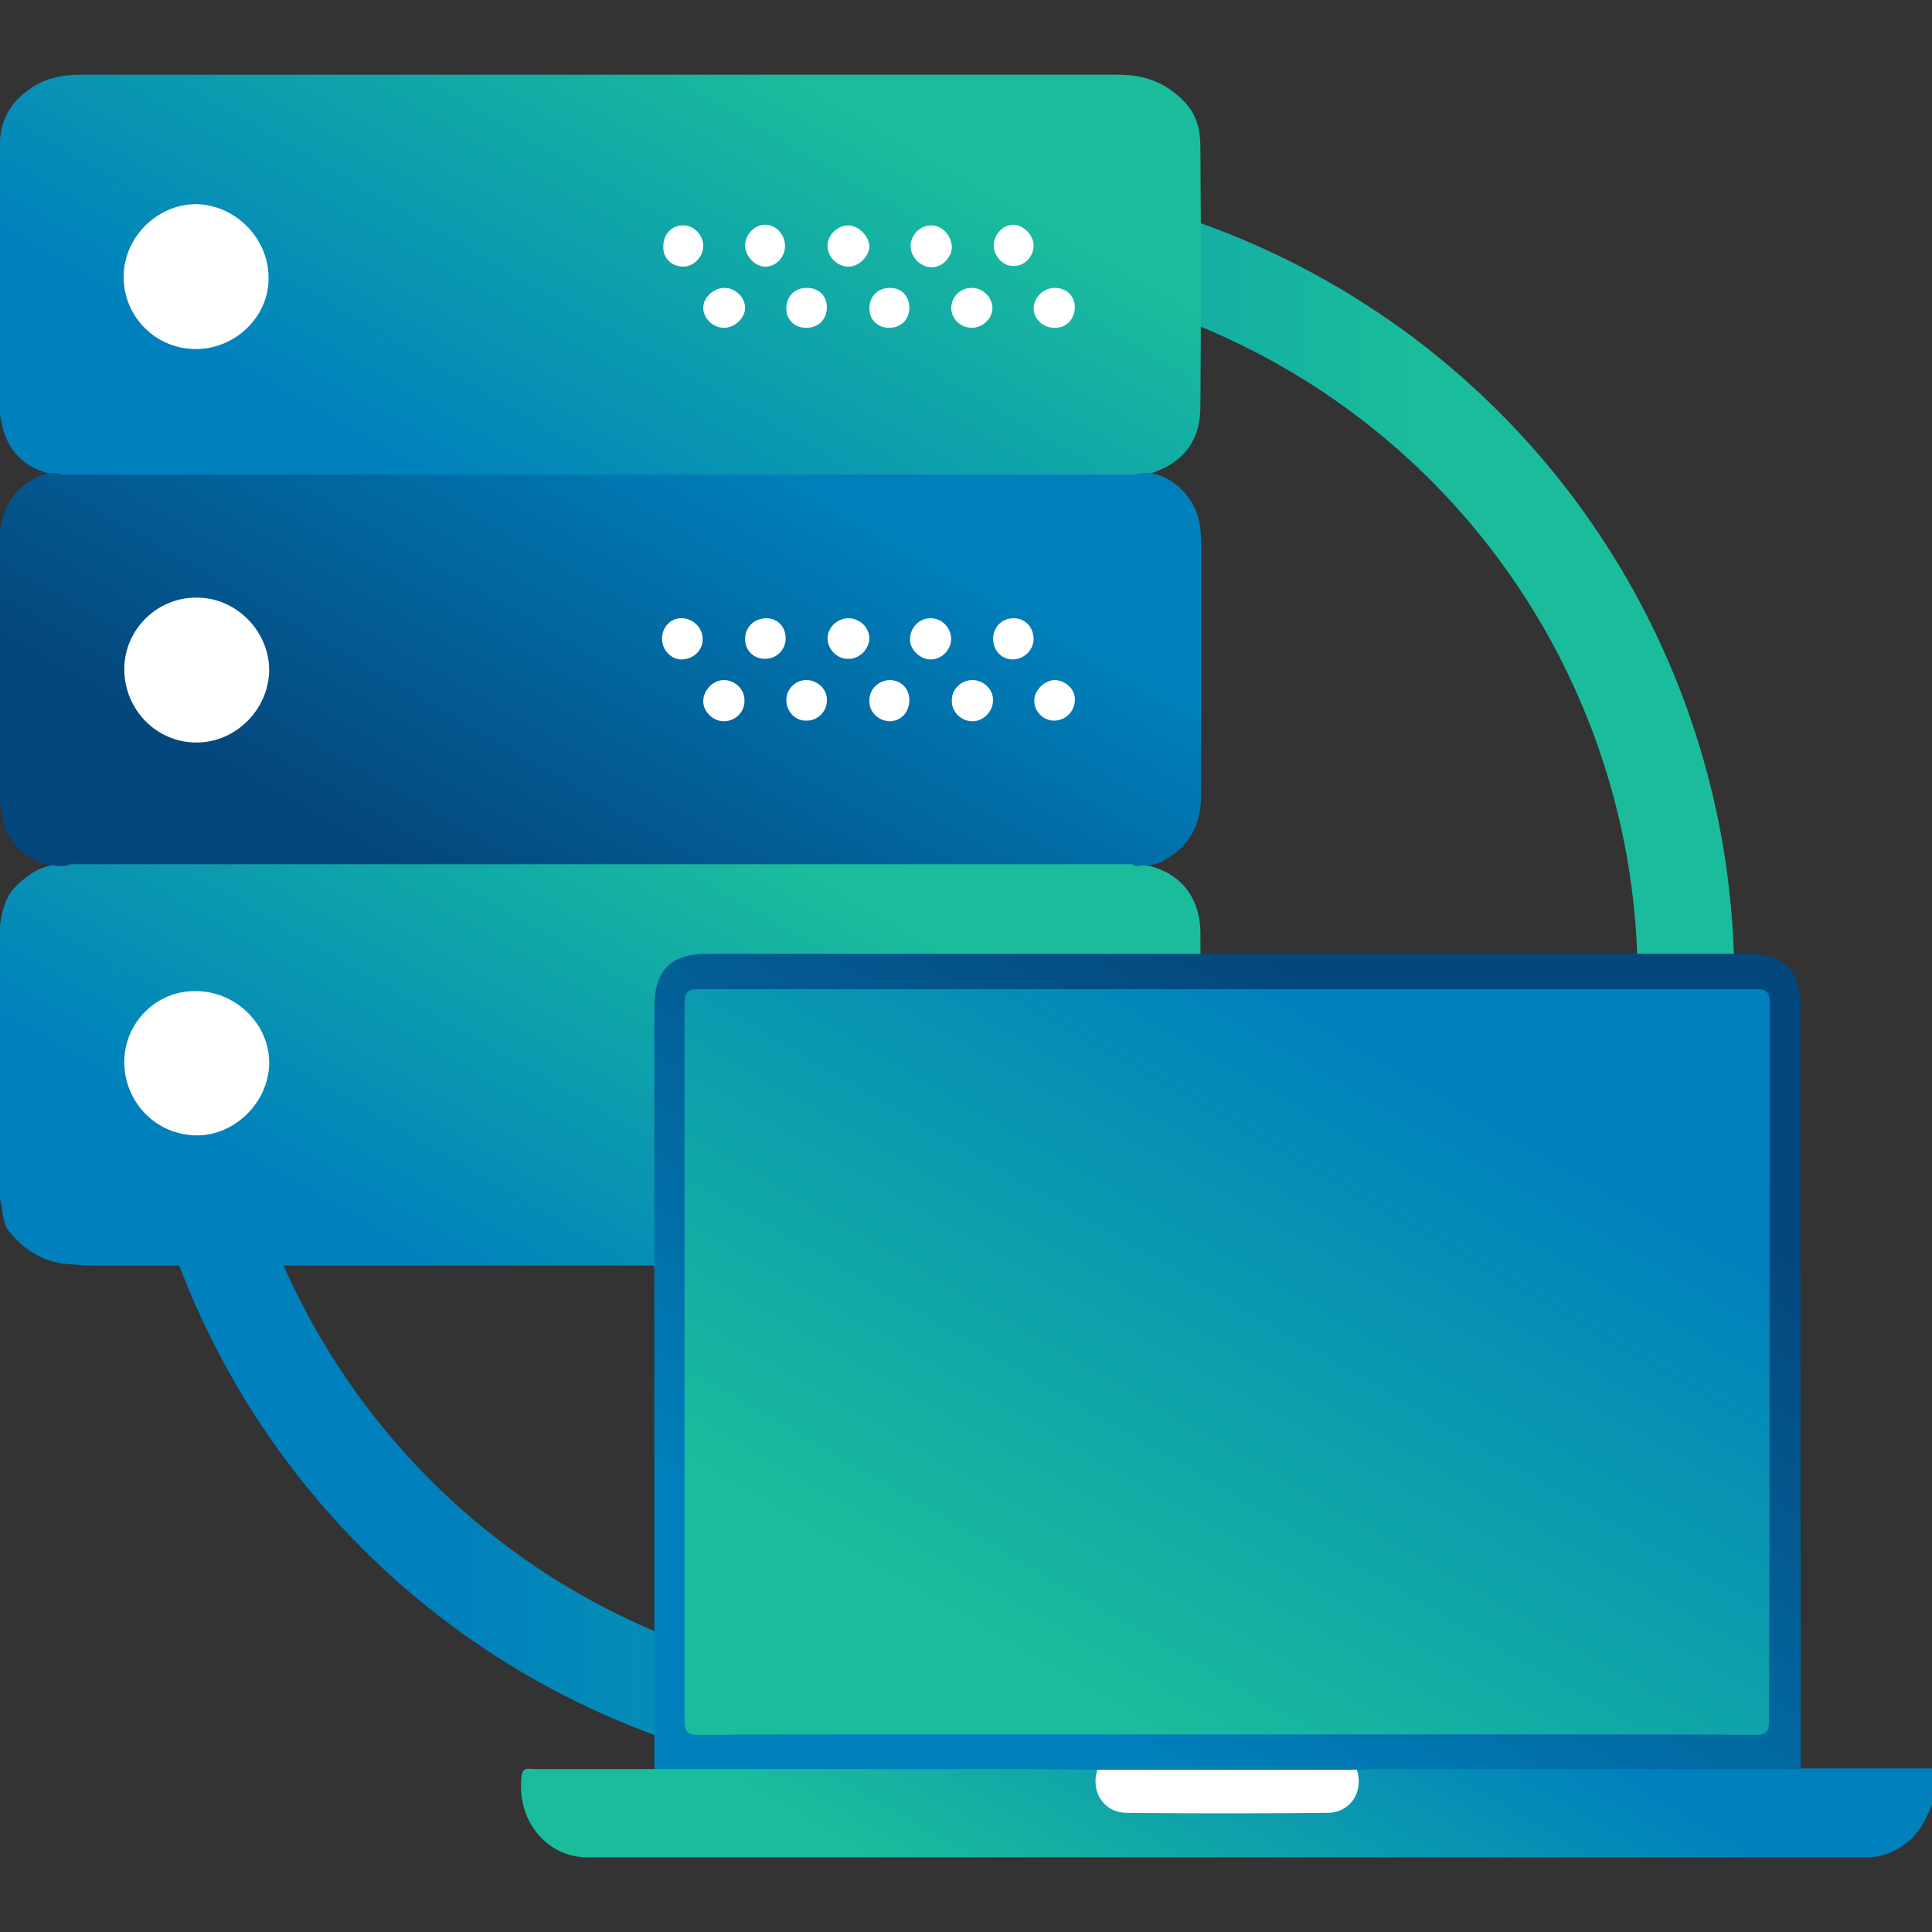 <?xml version="1.0" encoding="utf-8"?>
<!-- Generator: Adobe Illustrator 25.2.1, SVG Export Plug-In . SVG Version: 6.00 Build 0)  -->
<svg version="1.1" id="Livello_1" xmlns="http://www.w3.org/2000/svg" xmlns:xlink="http://www.w3.org/1999/xlink" x="0px" y="0px"
	 viewBox="0 0 300 300" style="enable-background:new 0 0 300 300;" xml:space="preserve">
<rect x="0" y="0" width="300" height="300" fill="#333333" stroke="none"/>
<style type="text/css">
	.st0{fill:none;stroke:url(#SVGID_1_);stroke-width:15;stroke-miterlimit:10;}
	.st1{fill:url(#SVGID_2_);}
	.st2{fill:url(#SVGID_3_);}
	.st3{fill:url(#SVGID_4_);}
	.st4{fill:#FFFFFF;}
	.st5{fill:url(#SVGID_5_);}
	.st6{fill:url(#SVGID_6_);}
	.st7{fill:url(#SVGID_7_);}
</style>
<g>
	<linearGradient id="SVGID_1_" gradientUnits="userSpaceOnUse" x1="19.732" y1="152.233" x2="269.292" y2="152.233">
		<stop  offset="0.2" style="stop-color:#0080BD"/>
		<stop  offset="0.8" style="stop-color:#1ABC9C"/>
	</linearGradient>
	<circle class="st0" cx="144.5" cy="152.2" r="117.3"/>
	<g>
		<linearGradient id="SVGID_2_" gradientUnits="userSpaceOnUse" x1="58.416" y1="103.265" x2="127.954" y2="-17.179">
			<stop  offset="0.2" style="stop-color:#0080BD"/>
			<stop  offset="0.8" style="stop-color:#1ABC9C"/>
		</linearGradient>
		<path class="st1" d="M0,64.3C0,50.2,0,36,0,21.8c0.2-3.7,2.1-6.4,5.1-8.3c2.3-1.5,4.9-1.9,7.7-1.9c27.2,0,54.3,0,81.5,0
			c26.4,0,52.9,0,79.3,0c4.1,0,7.5,1.2,10.4,4.3c2,2.1,2.4,4.6,2.4,7.2c0.1,13.3,0.1,26.7,0,40c0,5.5-2.8,8.9-8,10.5
			c-0.7,0.2-1.2,0.7-2,0.9c-1.3,0.2-2.7,0.2-4,0.2c-52.8,0-105.6,0-158.5,0c-1.2,0-2.4,0-3.6-0.1c-2.3-1.1-4.9-1.4-6.9-3.2
			C1.2,69.5,0.4,67.1,0,64.3z"/>
		<linearGradient id="SVGID_3_" gradientUnits="userSpaceOnUse" x1="58.331" y1="225.229" x2="127.894" y2="104.743">
			<stop  offset="0.2" style="stop-color:#0080BD"/>
			<stop  offset="0.8" style="stop-color:#1ABC9C"/>
		</linearGradient>
		<path class="st2" d="M0,186.2c0-14.2,0-28.4,0-42.6c0.4-2.4,0.9-4.7,2.9-6.4c1.8-1.6,3.7-2.9,6.2-2.9c0.8-0.1,1.4-0.9,2.3-0.9
			c1.4-0.1,2.8-0.1,4.2-0.1c51.8,0,103.6,0,155.4,0c1.5,0,2.9-0.1,4.4,0.1c0.8,0,1.4,0.8,2.2,0.9c5.4,0.9,8.8,4.8,8.8,10.7
			c0.1,13.3,0,26.6,0,39.8c0.1,7.3-5.7,11.4-12.2,11.7c-1,0-2.1,0-3.1,0c-52,0-104,0-156.1,0c-1.8,0-3.5-0.1-5.3-0.3
			c-3.5-0.5-6.2-2.4-8.3-5C0.3,189.8,0.5,187.9,0,186.2z"/>
		<linearGradient id="SVGID_4_" gradientUnits="userSpaceOnUse" x1="58.354" y1="164.242" x2="127.922" y2="43.746">
			<stop  offset="0.2" style="stop-color:#04477C"/>
			<stop  offset="0.8" style="stop-color:#0080BB"/>
		</linearGradient>
		<path class="st3" d="M175.8,134.2c-1.1,0-2.2,0-3.3,0c-53,0-105.9,0-158.9,0c-0.9,0-1.8,0-2.7,0c-0.4,0.2-0.9,0.3-1.4,0.3
			c-5.1-0.2-8.6-3.4-9.3-8.4c0-0.3,0.1-0.7-0.2-1C0,111,0,97,0,82.9c0.3-4.2,2.3-7.3,6.2-9c1.2-0.5,2.3-0.6,3.5-0.2
			c1.1,0,2.2,0,3.3,0c54.2,0,108.3,0,162.5,0c0.4,0,0.7,0,1.1-0.1c2.6-0.7,5.8,0.8,7.9,3.6c1.6,2.1,2,4.5,2,7c0,13.1,0,26.2,0,39.3
			c0,4.7-1.9,8.1-6.1,10.3c-1.1,0.6-2.2,0.5-3.3,0.6C176.6,134.6,176.2,134.5,175.8,134.2z"/>
		<path class="st4" d="M30.4,54.2c-6.2,0-11.2-5-11.2-11.2c0-6.1,5.1-11.2,11.1-11.3c6.1,0,11.4,5.2,11.4,11.4
			C41.8,49.1,36.6,54.2,30.4,54.2z M131.7,35c-1.6,0-3.1,1.4-3.2,3c-0.1,1.7,1.3,3.3,3.1,3.4c1.6,0.1,3.3-1.4,3.4-3.1
			C135,36.7,133.3,35,131.7,35z M144.5,35c-1.6,0-3.1,1.5-3.1,3.2c0,1.7,1.5,3.3,3.3,3.3c1.6,0,3.1-1.5,3.1-3.2
			C147.7,36.5,146.2,34.9,144.5,35z M122.1,47.9c0,1.8,1.3,3,3.1,3c1.9,0,3.2-1.3,3.2-3.2c0-1.8-1.3-3-3.1-3
			C123.4,44.7,122.1,46,122.1,47.9z M157.3,34.9c-1.6,0-3,1.6-3,3.2c0,1.6,1.4,3.2,3,3.2c1.7,0.1,3.2-1.4,3.2-3.2
			C160.5,36.5,158.9,34.9,157.3,34.9z M106.1,41.4c1.6,0,3.1-1.5,3.1-3.2c0-1.7-1.5-3.3-3.2-3.2c-1.7,0-3,1.4-3,3.2
			C102.9,40,104.2,41.4,106.1,41.4z M147.7,47.9c0.1,1.7,1.5,3,3.2,3c1.7,0,3.3-1.5,3.2-3.2c-0.1-1.6-1.5-3-3.2-3
			C149.1,44.7,147.7,46.1,147.7,47.9z M163.8,44.7c-1.8,0-3.3,1.5-3.3,3.2c0,1.7,1.6,3.1,3.4,3c1.7,0,3-1.4,3-3.2
			C166.9,46,165.6,44.7,163.8,44.7z M109.2,47.8c0,1.6,1.5,3.1,3.2,3.1c1.7,0,3.3-1.5,3.3-3.1c0-1.6-1.5-3.1-3.2-3.1
			C110.8,44.7,109.2,46.2,109.2,47.8z M118.8,34.9c-1.6,0-3.1,1.5-3.1,3.2c0,1.6,1.4,3.2,3,3.3c1.7,0.1,3.2-1.4,3.2-3.2
			C121.9,36.4,120.5,34.9,118.8,34.9z M141.2,47.8c0-1.8-1.2-3.1-3-3.1c-1.9,0-3.2,1.3-3.2,3.2c0,1.8,1.3,3,3.1,3
			C139.9,50.9,141.2,49.6,141.2,47.8z M19.3,164.9c0,6.3,5,11.4,11.3,11.4c6,0,11.2-5.3,11.2-11.3c0-6-5.2-11.1-11.4-11.1
			C24.3,153.8,19.3,158.8,19.3,164.9z M112.4,166.6c-1.7,0-3.1,1.4-3.2,3.1c-0.1,1.7,1.4,3.3,3.1,3.3c1.7,0,3.3-1.5,3.3-3.2
			C115.6,168.1,114.1,166.6,112.4,166.6z M154.2,169.8c0-1.7-1.7-3.3-3.3-3.2c-1.8,0.1-3.2,1.7-3.1,3.4c0.1,1.7,1.6,3.1,3.3,3
			C152.6,173,154.2,171.4,154.2,169.8z M163.8,166.6c-1.7,0-3.3,1.6-3.2,3.3c0,1.6,1.6,3.2,3.2,3.1c1.7,0,3.2-1.5,3.2-3.3
			C166.9,168.1,165.4,166.6,163.8,166.6z M122.1,169.8c0,1.6,1.4,3.2,3,3.3c1.7,0.1,3.3-1.4,3.3-3.2c0-1.7-1.4-3.2-3-3.3
			C123.7,166.6,122.1,168.1,122.1,169.8z M102.9,160.3c0,1.8,1.2,3,3.1,3c1.9,0,3.2-1.3,3.2-3.2c0-1.8-1.3-3-3.1-3.1
			C104.1,157.1,102.9,158.3,102.9,160.3z M131.8,157.1c-1.8-0.1-3.3,1.3-3.4,3c0,1.6,1.4,3.1,3.1,3.2c1.7,0.1,3.3-1.4,3.4-3
			C135,158.7,133.5,157.2,131.8,157.1z M141.3,160.1c0,1.8,1.4,3.2,3.2,3.2c1.9,0,3.2-1.4,3.1-3.2c-0.1-1.8-1.4-3-3.2-3
			C142.7,157.1,141.3,158.5,141.3,160.1z M138.1,166.6c-1.6,0-3.1,1.5-3.1,3.1c0,1.8,1.5,3.3,3.1,3.3c1.6,0,3.1-1.5,3.1-3.2
			C141.2,168.1,139.8,166.6,138.1,166.6z M115.7,160.2c0,1.9,1.4,3.2,3.3,3.1c1.8-0.1,3-1.4,2.9-3.2c-0.1-1.8-1.3-3-3.2-3
			C116.9,157.1,115.7,158.4,115.7,160.2z M160.5,160.3c0-1.8-1.2-3.1-3-3.2c-1.9,0-3.2,1.2-3.2,3.1c0,1.8,1.3,3.1,3.1,3.1
			C159.2,163.3,160.4,162.1,160.5,160.3z M19.3,103.9c0,6.3,5,11.4,11.2,11.4c6.1,0,11.2-5.1,11.3-11.2c0-6.1-5.1-11.3-11.2-11.3
			C24.5,92.7,19.3,97.7,19.3,103.9z M154.2,108.7c0-1.7-1.5-3.1-3.2-3.1c-1.8,0-3.3,1.5-3.2,3.3c0,1.7,1.5,3.1,3.2,3.1
			C152.7,112,154.2,110.5,154.2,108.7z M128.5,99.1c0,1.7,1.5,3.3,3.3,3.2c1.7,0,3.1-1.5,3.2-3.1c0-1.8-1.5-3.2-3.3-3.2
			C130,96,128.5,97.5,128.5,99.1z M109.2,108.9c0,1.6,1.5,3.1,3.2,3.1c1.8,0,3.3-1.5,3.2-3.3c0-1.7-1.5-3.1-3.2-3.1
			C110.7,105.6,109.2,107.2,109.2,108.9z M160.5,99.3c0-1.9-1.3-3.3-3.1-3.3c-1.8,0-3.1,1.3-3.2,3.1c0,1.9,1.3,3.3,3.1,3.3
			C159.1,102.3,160.4,101,160.5,99.3z M115.7,99.2c0,1.8,1.3,3.1,3.1,3.1c1.8,0,3.2-1.4,3.2-3.2c0-1.8-1.3-3.1-3-3.1
			C117.1,96,115.7,97.4,115.7,99.2z M141.3,99.3c0,1.6,1.6,3.1,3.2,3.1c1.7,0,3.1-1.4,3.2-3.1c0-1.8-1.4-3.3-3.2-3.3
			C142.7,96,141.3,97.5,141.3,99.3z M135,108.7c-0.1,1.8,1.3,3.2,3.1,3.3c1.8,0,3.1-1.4,3.1-3.3c0-1.8-1.3-3.1-3.1-3.1
			C136.4,105.7,135,107,135,108.7z M163.7,105.6c-1.6,0.1-3.1,1.6-3.1,3.2c0,1.7,1.4,3.1,3.1,3.1c1.8,0,3.2-1.5,3.2-3.2
			C167,107,165.4,105.6,163.7,105.6z M125.2,105.6c-1.7,0-3.1,1.4-3.1,3.1c0,1.7,1.3,3.2,3,3.2c1.8,0.1,3.3-1.4,3.3-3.1
			C128.5,107.1,127,105.6,125.2,105.6z M109.1,99.2c0-1.7-1.4-3.1-3.1-3.2c-1.8-0.1-3.2,1.3-3.2,3.2c0,1.7,1.4,3.2,3,3.2
			C107.7,102.4,109.2,100.9,109.1,99.2z"/>
	</g>
	<g>
		<linearGradient id="SVGID_5_" gradientUnits="userSpaceOnUse" x1="219.34" y1="228.154" x2="160.557" y2="329.969">
			<stop  offset="0.2" style="stop-color:#0080BD"/>
			<stop  offset="0.8" style="stop-color:#1ABC9C"/>
		</linearGradient>
		<path class="st5" d="M300,280.3c-0.9,2-1.8,4-3.5,5.5c-1.9,1.6-4,2.6-6.6,2.6c-66.3,0-132.5,0-198.8,0c-5.8,0-11-5.3-10.1-12.7
			c0.2-1.4,1.2-1,2-1c6.2,0,12.4,0,18.6,0c0.8-0.8,1.8-0.7,2.8-0.7c21,0,42.1,0,63.1,0c0.9,0,1.7,0,2.5,0.3c0.7,0.4,0.6,1.1,0.6,1.7
			c0.3,3.3,1.8,4.7,5.1,4.8c2.7,0.1,5.4,0,8.1,0c6.6,0,13.2,0,19.8,0c5,0,5.9-0.8,6.7-5.6c0.1-0.4,0.2-0.7,0.5-0.9
			c1-0.5,2.1-0.4,3.2-0.4c20.6,0,41.3,0,61.9,0c1.2,0,2.4-0.2,3.5,0.7c6.9,0,13.7,0,20.6,0C300,276.6,300,278.4,300,280.3z"/>
		<linearGradient id="SVGID_6_" gradientUnits="userSpaceOnUse" x1="239.978" y1="128.26" x2="141.97" y2="298.014">
			<stop  offset="0.2" style="stop-color:#04477C"/>
			<stop  offset="0.8" style="stop-color:#0080BB"/>
		</linearGradient>
		<path class="st6" d="M170.4,274.8c-4.3,0-8.7-0.1-13-0.1c-18.6,0-37.2,0-55.8,0c0-16,0-32.1,0-48.1c0-23.4,0-46.7,0-70.1
			c0-5.8,2.5-8.4,8.3-8.4c53.8,0,107.6,0,161.4,0c5.7,0,8.3,2.5,8.3,8.2c0,38.8,0,77.7,0,116.5c0,0.6,0,1.3,0,1.9
			c-22.1,0-44.1,0-66.2,0c-0.9,0-1.7,0.1-2.6,0.1c-0.8,0.7-1.9,0.6-2.9,0.6c-11.5,0-23,0-34.6,0
			C172.3,275.4,171.2,275.5,170.4,274.8z"/>
		<path class="st4" d="M170.4,274.8c13.4,0,26.8,0,40.3,0c1.1,3.4-1,6.7-4.6,6.7c-10.4,0.1-20.8,0.1-31.1,0
			C171.4,281.5,169.3,278.2,170.4,274.8z"/>
		<linearGradient id="SVGID_7_" gradientUnits="userSpaceOnUse" x1="236.37" y1="132.025" x2="144.668" y2="290.859">
			<stop  offset="0.2" style="stop-color:#0080BD"/>
			<stop  offset="0.8" style="stop-color:#1ABC9C"/>
		</linearGradient>
		<path class="st7" d="M274.8,155.8c0-1.8-0.5-2.2-2.2-2.2c-54.7,0-109.4,0-164.1,0c-1.7,0-2.2,0.4-2.2,2.2c0,37.1,0,74.2,0,111.3
			c0,1.7,0.4,2.3,2.1,2.3c9.1-0.1,18.2-0.1,27.2-0.1l0,0l0,0c36.6,0,73.2,0,109.8,0l0,0c9.1,0,18.2,0,27.2,0.1
			c1.8,0,2.1-0.6,2.1-2.3C274.8,229.9,274.8,192.8,274.8,155.8z"/>
	</g>
</g>
</svg>
